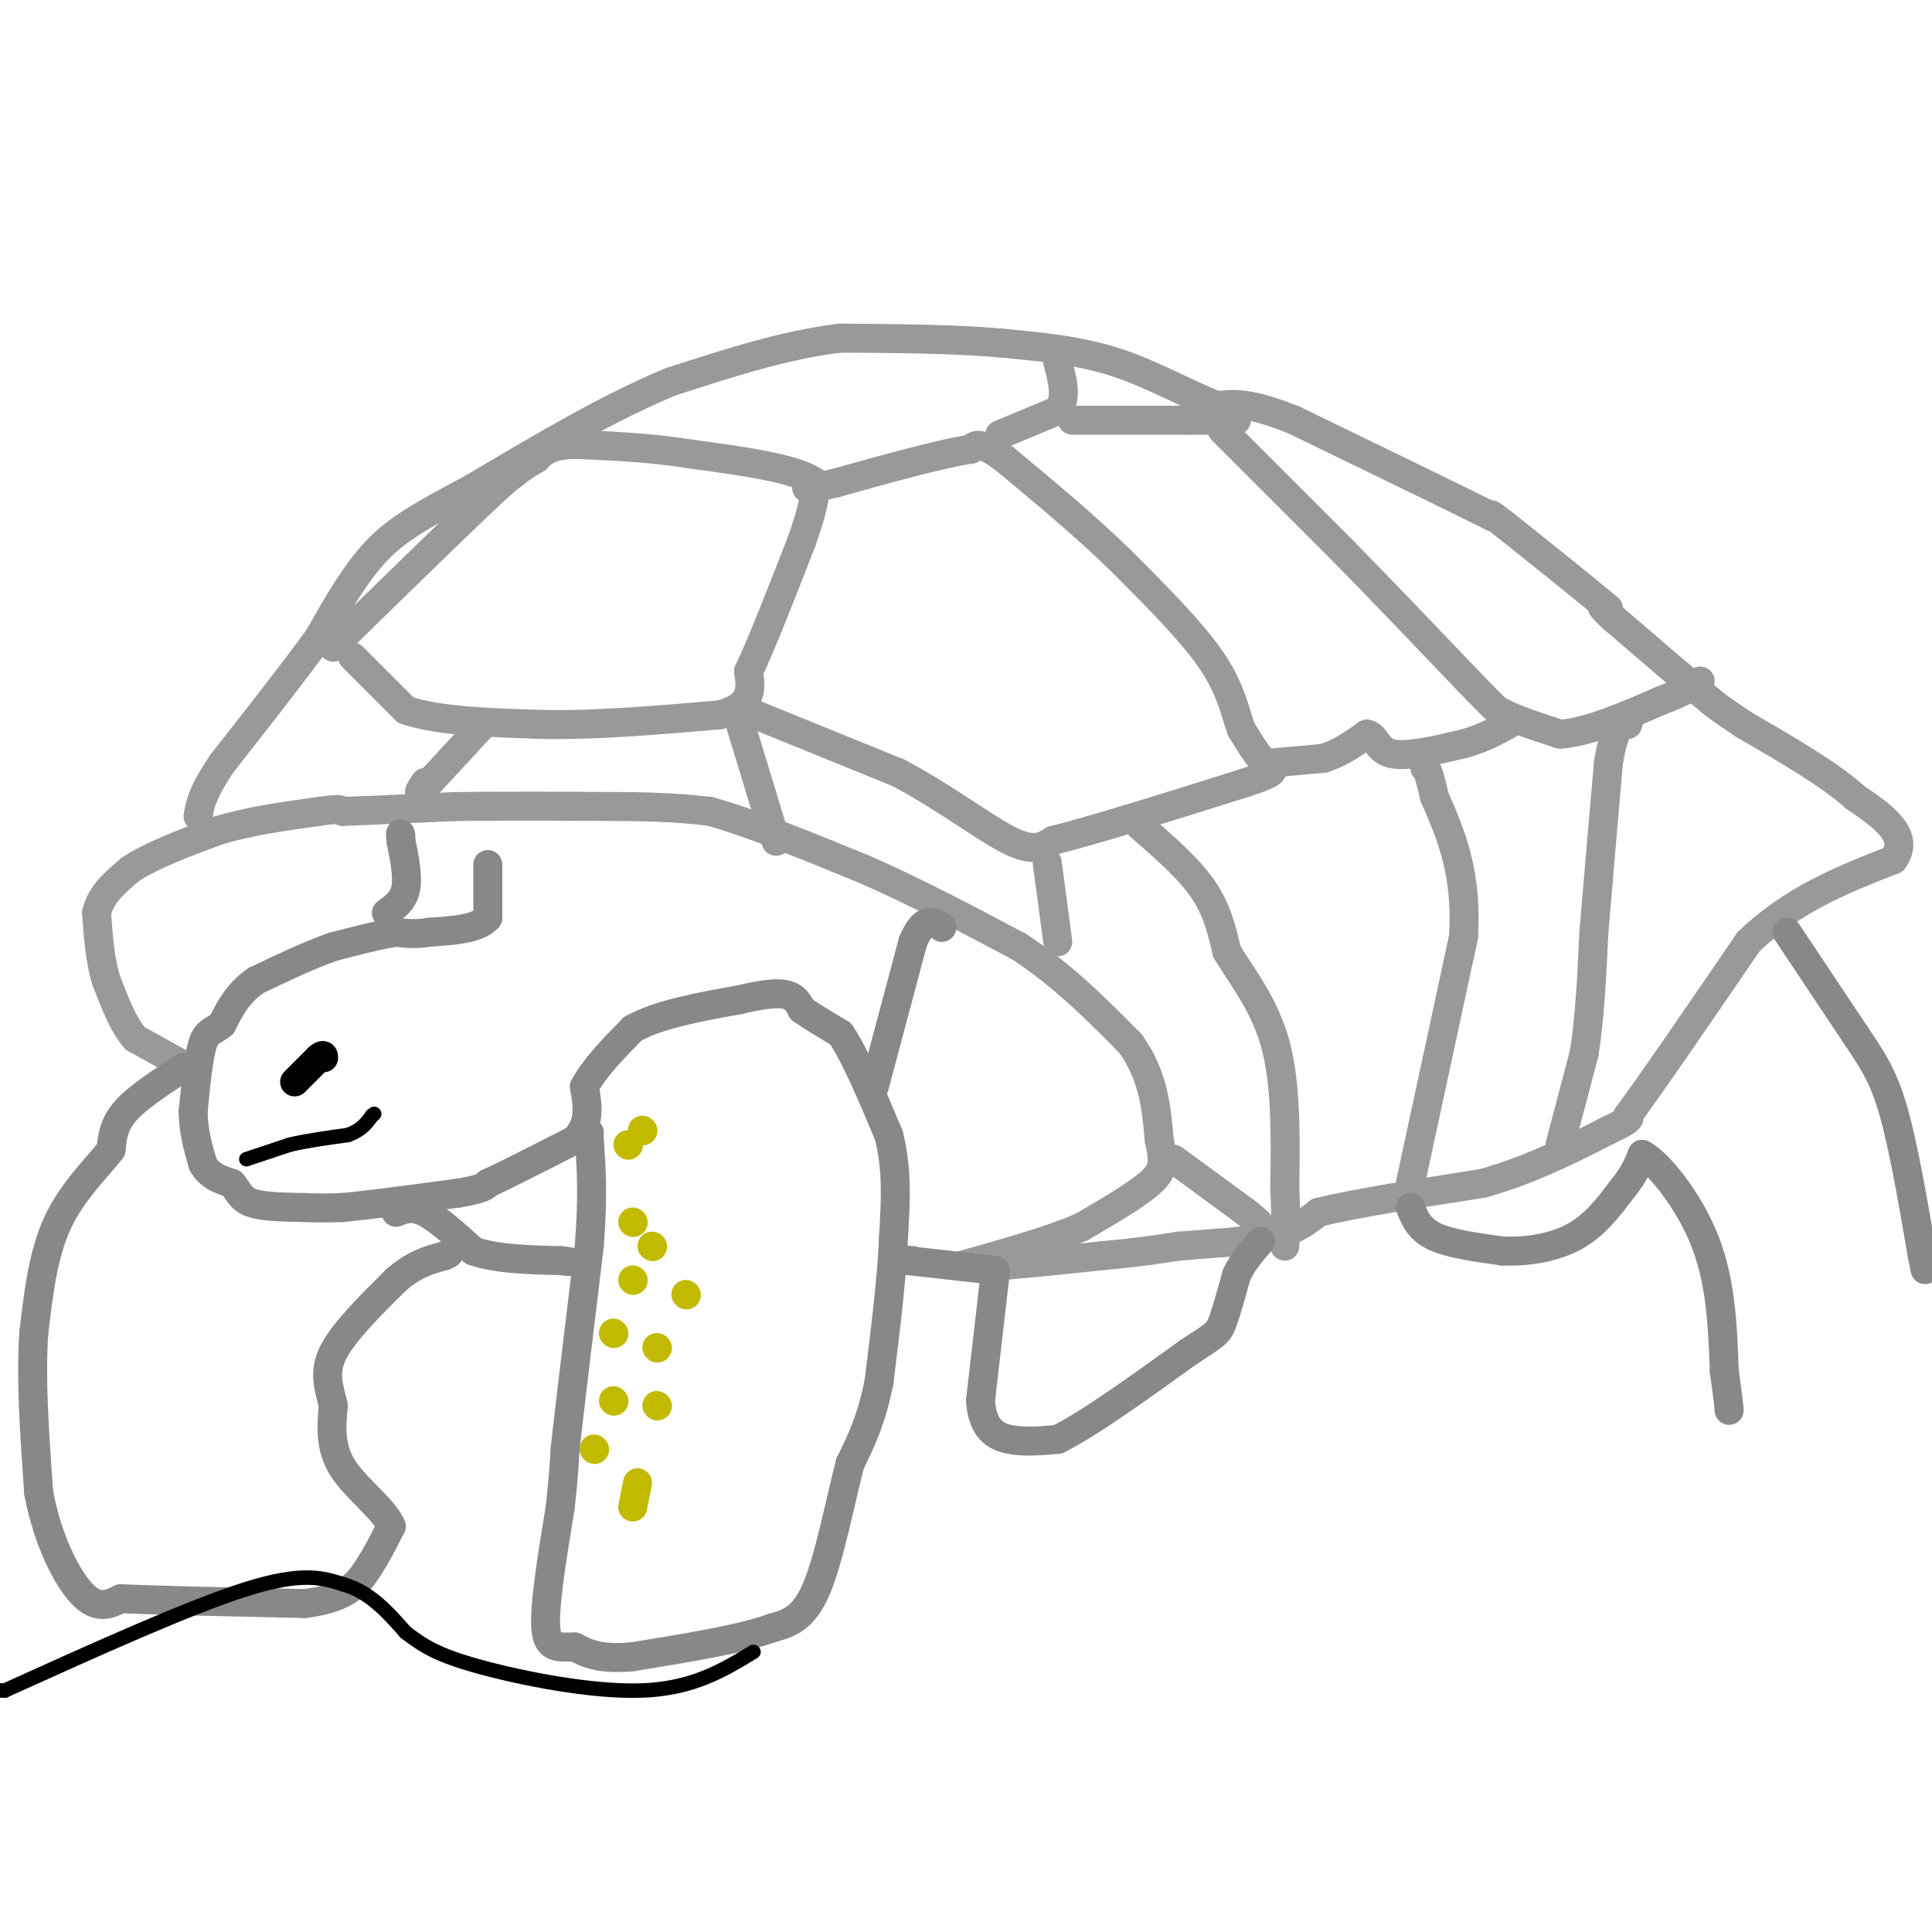 <svg viewBox='0 0 400 400' version='1.1' xmlns='http://www.w3.org/2000/svg' xmlns:xlink='http://www.w3.org/1999/xlink'><g fill='none' stroke='#999999' stroke-width='6' stroke-linecap='round' stroke-linejoin='round'><path d='M37,220c0.000,0.000 -9.000,-5.000 -9,-5'/><path d='M28,215c-2.500,-2.833 -4.250,-7.417 -6,-12'/><path d='M22,203c-1.333,-4.333 -1.667,-9.167 -2,-14'/><path d='M20,189c0.833,-3.833 3.917,-6.417 7,-9'/><path d='M27,180c4.167,-2.833 11.083,-5.417 18,-8'/><path d='M45,172c6.500,-2.000 13.750,-3.000 21,-4'/><path d='M66,168c4.333,-0.667 4.667,-0.333 5,0'/><path d='M71,168c4.667,-0.167 13.833,-0.583 23,-1'/><path d='M94,167c10.000,-0.167 23.500,-0.083 37,0'/><path d='M131,167c8.833,0.167 12.417,0.583 16,1'/><path d='M147,168c8.000,2.167 20.000,7.083 32,12'/><path d='M179,180c10.667,4.667 21.333,10.333 32,16'/><path d='M211,196c9.167,6.000 16.083,13.000 23,20'/><path d='M234,216c4.833,6.667 5.417,13.333 6,20'/><path d='M240,236c1.111,4.711 0.889,6.489 -2,9c-2.889,2.511 -8.444,5.756 -14,9'/><path d='M224,254c-6.500,2.833 -15.750,5.417 -25,8'/><path d='M199,262c0.667,1.000 14.833,-0.500 29,-2'/><path d='M228,260c7.500,-0.667 11.750,-1.333 16,-2'/><path d='M244,258c6.267,-0.533 13.933,-0.867 19,-2c5.067,-1.133 7.533,-3.067 10,-5'/><path d='M273,251c7.333,-1.833 20.667,-3.917 34,-6'/><path d='M307,245c10.000,-2.833 18.000,-6.917 26,-11'/><path d='M333,234c5.000,-2.333 4.500,-2.667 4,-3'/><path d='M337,231c4.833,-6.500 14.917,-21.250 25,-36'/><path d='M362,195c9.167,-8.833 19.583,-12.917 30,-17'/><path d='M392,178c3.667,-5.000 -2.167,-9.000 -8,-13'/><path d='M384,165c-5.167,-4.667 -14.083,-9.833 -23,-15'/><path d='M361,150c-5.000,-3.333 -6.000,-4.167 -7,-5'/><path d='M354,145c-4.500,-3.667 -12.250,-10.333 -20,-17'/><path d='M334,128c-3.500,-3.167 -2.250,-2.583 -1,-2'/><path d='M333,126c-3.667,-3.167 -12.333,-10.083 -21,-17'/><path d='M312,109c-4.000,-3.167 -3.500,-2.583 -3,-2'/><path d='M309,107c-7.333,-3.667 -24.167,-11.833 -41,-20'/><path d='M268,87c-9.500,-3.833 -12.750,-3.417 -16,-3'/><path d='M252,84c-6.089,-2.289 -13.311,-6.511 -21,-9c-7.689,-2.489 -15.844,-3.244 -24,-4'/><path d='M207,71c-9.500,-0.833 -21.250,-0.917 -33,-1'/><path d='M174,70c-11.333,1.333 -23.167,5.167 -35,9'/><path d='M139,79c-12.667,5.167 -26.833,13.583 -41,22'/><path d='M98,101c-10.289,5.511 -15.511,8.289 -20,13c-4.489,4.711 -8.244,11.356 -12,18'/><path d='M66,132c-5.333,7.333 -12.667,16.667 -20,26'/><path d='M46,158c-4.167,6.167 -4.583,8.583 -5,11'/><path d='M73,136c0.000,0.000 11.000,11.000 11,11'/><path d='M84,147c6.667,2.333 17.833,2.667 29,3'/><path d='M113,150c10.833,0.167 23.417,-0.917 36,-2'/><path d='M149,148c7.000,-1.833 6.500,-5.417 6,-9'/><path d='M155,139c2.833,-6.000 6.917,-16.500 11,-27'/><path d='M166,112c2.333,-6.500 2.667,-9.250 3,-12'/><path d='M169,100c-3.833,-3.000 -14.917,-4.500 -26,-6'/><path d='M143,94c-8.333,-1.333 -16.167,-1.667 -24,-2'/><path d='M119,92c-5.333,0.167 -6.667,1.583 -8,3'/><path d='M111,95c-2.500,1.333 -4.750,3.167 -7,5'/><path d='M104,100c-5.500,5.000 -15.750,15.000 -26,25'/><path d='M78,125c-5.833,5.667 -7.417,7.333 -9,9'/><path d='M154,147c0.000,0.000 32.000,13.000 32,13'/><path d='M186,160c9.689,5.133 17.911,11.467 23,14c5.089,2.533 7.044,1.267 9,0'/><path d='M218,174c8.167,-2.000 24.083,-7.000 40,-12'/><path d='M258,162c7.333,-2.444 5.667,-2.556 4,-4c-1.667,-1.444 -3.333,-4.222 -5,-7'/><path d='M257,151c-1.267,-3.267 -1.933,-7.933 -6,-14c-4.067,-6.067 -11.533,-13.533 -19,-21'/><path d='M232,116c-7.167,-7.000 -15.583,-14.000 -24,-21'/><path d='M208,95c-5.167,-3.833 -6.083,-2.917 -7,-2'/><path d='M201,93c-5.833,0.833 -16.917,3.917 -28,7'/><path d='M173,100c-5.667,1.333 -5.833,1.167 -6,1'/><path d='M207,90c0.000,0.000 12.000,-5.000 12,-5'/><path d='M219,85c2.000,-2.500 1.000,-6.250 0,-10'/><path d='M222,87c0.000,0.000 24.000,0.000 24,0'/><path d='M246,87c5.667,0.000 7.833,0.000 10,0'/><path d='M253,89c0.000,0.000 25.000,25.000 25,25'/><path d='M278,114c8.500,8.667 17.250,17.833 26,27'/><path d='M304,141c5.333,5.500 5.667,5.750 6,6'/><path d='M310,147c3.167,1.833 8.083,3.417 13,5'/><path d='M323,152c5.667,-0.333 13.333,-3.667 21,-7'/><path d='M344,145c4.833,-1.833 6.417,-2.917 8,-4'/><path d='M263,158c0.000,0.000 11.000,-1.000 11,-1'/><path d='M274,157c3.333,-1.000 6.167,-3.000 9,-5'/><path d='M283,152c1.844,0.200 1.956,3.200 5,4c3.044,0.800 9.022,-0.600 15,-2'/><path d='M303,154c4.333,-1.167 7.667,-3.083 11,-5'/><path d='M292,245c0.000,0.000 11.000,-51.000 11,-51'/><path d='M303,194c0.833,-13.333 -2.583,-21.167 -6,-29'/><path d='M297,165c-1.333,-5.833 -1.667,-5.917 -2,-6'/><path d='M323,237c0.000,0.000 5.000,-19.000 5,-19'/><path d='M328,218c1.167,-7.333 1.583,-16.167 2,-25'/><path d='M330,193c0.833,-10.000 1.917,-22.500 3,-35'/><path d='M333,158c1.167,-7.333 2.583,-8.167 4,-9'/><path d='M337,149c0.667,-1.333 0.333,-0.167 0,1'/><path d='M243,240c0.000,0.000 15.000,11.000 15,11'/><path d='M258,251c3.000,2.333 3.000,2.667 3,3'/><path d='M100,150c0.000,0.000 -12.000,13.000 -12,13'/><path d='M88,163c-2.000,2.000 -1.000,0.500 0,-1'/><path d='M153,149c0.000,0.000 7.000,23.000 7,23'/><path d='M160,172c1.167,3.833 0.583,1.917 0,0'/><path d='M236,171c5.000,4.333 10.000,8.667 13,13c3.000,4.333 4.000,8.667 5,13'/><path d='M254,197c2.911,4.911 7.689,10.689 10,19c2.311,8.311 2.156,19.156 2,30'/><path d='M266,246c0.333,7.000 0.167,9.500 0,12'/><path d='M219,195c0.000,0.000 -2.000,-15.000 -2,-15'/><path d='M217,180c-0.333,-2.500 -0.167,-1.250 0,0'/></g>
<g fill='none' stroke='#888888' stroke-width='6' stroke-linecap='round' stroke-linejoin='round'><path d='M101,179c0.000,0.000 0.000,11.000 0,11'/><path d='M101,190c-2.000,2.333 -7.000,2.667 -12,3'/><path d='M89,193c-3.167,0.500 -5.083,0.250 -7,0'/><path d='M82,193c-3.333,0.500 -8.167,1.750 -13,3'/><path d='M69,196c-4.833,1.667 -10.417,4.333 -16,7'/><path d='M53,203c-3.833,2.667 -5.417,5.833 -7,9'/><path d='M46,212c-1.889,1.667 -3.111,1.333 -4,4c-0.889,2.667 -1.444,8.333 -2,14'/><path d='M40,230c0.000,4.167 1.000,7.583 2,11'/><path d='M42,241c1.333,2.500 3.667,3.250 6,4'/><path d='M48,245c1.333,1.467 1.667,3.133 4,4c2.333,0.867 6.667,0.933 11,1'/><path d='M63,250c3.167,0.167 5.583,0.083 8,0'/><path d='M71,250c5.333,-0.500 14.667,-1.750 24,-3'/><path d='M95,247c5.000,-0.833 5.500,-1.417 6,-2'/><path d='M101,245c4.000,-1.833 11.000,-5.417 18,-9'/><path d='M119,236c3.333,-3.333 2.667,-7.167 2,-11'/><path d='M121,225c2.000,-3.833 6.000,-7.917 10,-12'/><path d='M131,213c5.333,-3.000 13.667,-4.500 22,-6'/><path d='M153,207c5.511,-1.289 8.289,-1.511 10,-1c1.711,0.511 2.356,1.756 3,3'/><path d='M166,209c1.833,1.333 4.917,3.167 8,5'/><path d='M174,214c3.000,4.333 6.500,12.667 10,21'/><path d='M184,235c1.833,7.000 1.417,14.000 1,21'/><path d='M185,256c-0.333,8.500 -1.667,19.250 -3,30'/><path d='M182,286c-1.500,7.833 -3.750,12.417 -6,17'/><path d='M176,303c-2.089,8.067 -4.311,19.733 -7,26c-2.689,6.267 -5.844,7.133 -9,8'/><path d='M160,337c-6.333,2.333 -17.667,4.167 -29,6'/><path d='M131,343c-6.833,0.667 -9.417,-0.667 -12,-2'/><path d='M119,341c-3.333,-0.089 -5.667,0.689 -6,-4c-0.333,-4.689 1.333,-14.844 3,-25'/><path d='M116,312c0.667,-6.167 0.833,-9.083 1,-12'/><path d='M117,300c1.000,-9.000 3.000,-25.500 5,-42'/><path d='M122,258c0.833,-10.667 0.417,-16.333 0,-22'/><path d='M122,236c0.000,-3.333 0.000,-0.667 0,2'/><path d='M82,251c1.667,-0.667 3.333,-1.333 6,0c2.667,1.333 6.333,4.667 10,8'/><path d='M98,259c4.667,1.667 11.333,1.833 18,2'/><path d='M116,261c3.000,0.333 1.500,0.167 0,0'/><path d='M38,221c-4.750,3.083 -9.500,6.167 -12,9c-2.500,2.833 -2.750,5.417 -3,8'/><path d='M23,238c-2.689,3.556 -7.911,8.444 -11,15c-3.089,6.556 -4.044,14.778 -5,23'/><path d='M7,276c-0.667,9.333 0.167,21.167 1,33'/><path d='M8,309c1.800,9.756 5.800,17.644 9,21c3.200,3.356 5.600,2.178 8,1'/><path d='M25,331c7.667,0.333 22.833,0.667 38,1'/><path d='M63,332c8.578,-1.000 11.022,-4.000 13,-7c1.978,-3.000 3.489,-6.000 5,-9'/><path d='M81,316c-1.356,-3.489 -7.244,-7.711 -10,-12c-2.756,-4.289 -2.378,-8.644 -2,-13'/><path d='M69,291c-0.889,-3.800 -2.111,-6.800 0,-11c2.111,-4.200 7.556,-9.600 13,-15'/><path d='M82,265c3.833,-3.333 6.917,-4.167 10,-5'/><path d='M92,260c1.667,-0.833 0.833,-0.417 0,0'/><path d='M206,263c0.000,0.000 -18.000,-2.000 -18,-2'/><path d='M188,261c-2.833,-0.333 -0.917,-0.167 1,0'/><path d='M206,264c0.000,0.000 -3.000,26.000 -3,26'/><path d='M203,290c0.422,5.822 2.978,7.378 6,8c3.022,0.622 6.511,0.311 10,0'/><path d='M219,298c6.167,-3.000 16.583,-10.500 27,-18'/><path d='M246,280c5.622,-3.689 6.178,-3.911 7,-6c0.822,-2.089 1.911,-6.044 3,-10'/><path d='M256,264c1.333,-2.833 3.167,-4.917 5,-7'/><path d='M292,250c0.917,2.250 1.833,4.500 5,6c3.167,1.500 8.583,2.250 14,3'/><path d='M311,259c5.067,0.244 10.733,-0.644 15,-3c4.267,-2.356 7.133,-6.178 10,-10'/><path d='M336,246c2.333,-2.833 3.167,-4.917 4,-7'/><path d='M340,239c3.333,1.711 9.667,9.489 13,18c3.333,8.511 3.667,17.756 4,27'/><path d='M357,284c0.833,5.833 0.917,6.917 1,8'/><path d='M370,193c0.000,0.000 14.000,21.000 14,21'/><path d='M384,214c3.689,5.489 5.911,8.711 8,16c2.089,7.289 4.044,18.644 6,30'/><path d='M398,260c1.000,5.000 0.500,2.500 0,0'/><path d='M181,225c0.000,0.000 8.000,-30.000 8,-30'/><path d='M189,195c2.333,-5.500 4.167,-4.250 6,-3'/><path d='M80,189c1.750,-1.250 3.500,-2.500 4,-5c0.500,-2.500 -0.250,-6.250 -1,-10'/><path d='M83,174c-0.167,-1.833 -0.083,-1.417 0,-1'/></g>
<g fill='none' stroke='#C1BA01' stroke-width='6' stroke-linecap='round' stroke-linejoin='round'><path d='M131,312c0.000,0.000 1.000,-5.000 1,-5'/><path d='M142,268c0.000,0.000 0.100,0.100 0.1,0.1'/><path d='M130,237c0.000,0.000 0.100,0.100 0.1,0.1'/><path d='M131,253c0.000,0.000 0.100,0.100 0.1,0.1'/><path d='M135,258c0.000,0.000 0.100,0.100 0.1,0.1'/><path d='M127,276c0.000,0.000 0.100,0.100 0.1,0.1'/><path d='M123,300c0.000,0.000 0.100,0.100 0.1,0.1'/><path d='M136,291c0.000,0.000 0.100,0.100 0.1,0.1'/><path d='M136,279c0.000,0.000 0.100,0.100 0.1,0.1'/><path d='M131,265c0.000,0.000 0.100,0.100 0.1,0.1'/><path d='M127,290c0.000,0.000 0.100,0.100 0.1,0.1'/><path d='M133,234c0.000,0.000 0.100,0.100 0.1,0.1'/></g>
<g fill='none' stroke='#000000' stroke-width='6' stroke-linecap='round' stroke-linejoin='round'><path d='M61,224c0.000,0.000 5.000,-5.000 5,-5'/><path d='M66,219c1.000,-0.833 1.000,-0.417 1,0'/></g>
<g fill='none' stroke='#000000' stroke-width='3' stroke-linecap='round' stroke-linejoin='round'><path d='M51,240c0.000,0.000 9.000,-3.000 9,-3'/><path d='M60,237c3.500,-0.833 7.750,-1.417 12,-2'/><path d='M72,235c2.833,-1.000 3.917,-2.500 5,-4'/><path d='M77,231c0.833,-0.667 0.417,-0.333 0,0'/><path d='M0,350c0.000,0.000 1.000,0.000 1,0'/><path d='M1,350c19.167,-8.667 38.333,-17.333 50,-21c11.667,-3.667 15.833,-2.333 20,-1'/><path d='M71,328c5.500,1.500 9.250,5.750 13,10'/><path d='M84,338c3.655,2.738 6.292,4.583 15,7c8.708,2.417 23.488,5.405 34,5c10.512,-0.405 16.756,-4.202 23,-8'/></g>
</svg>